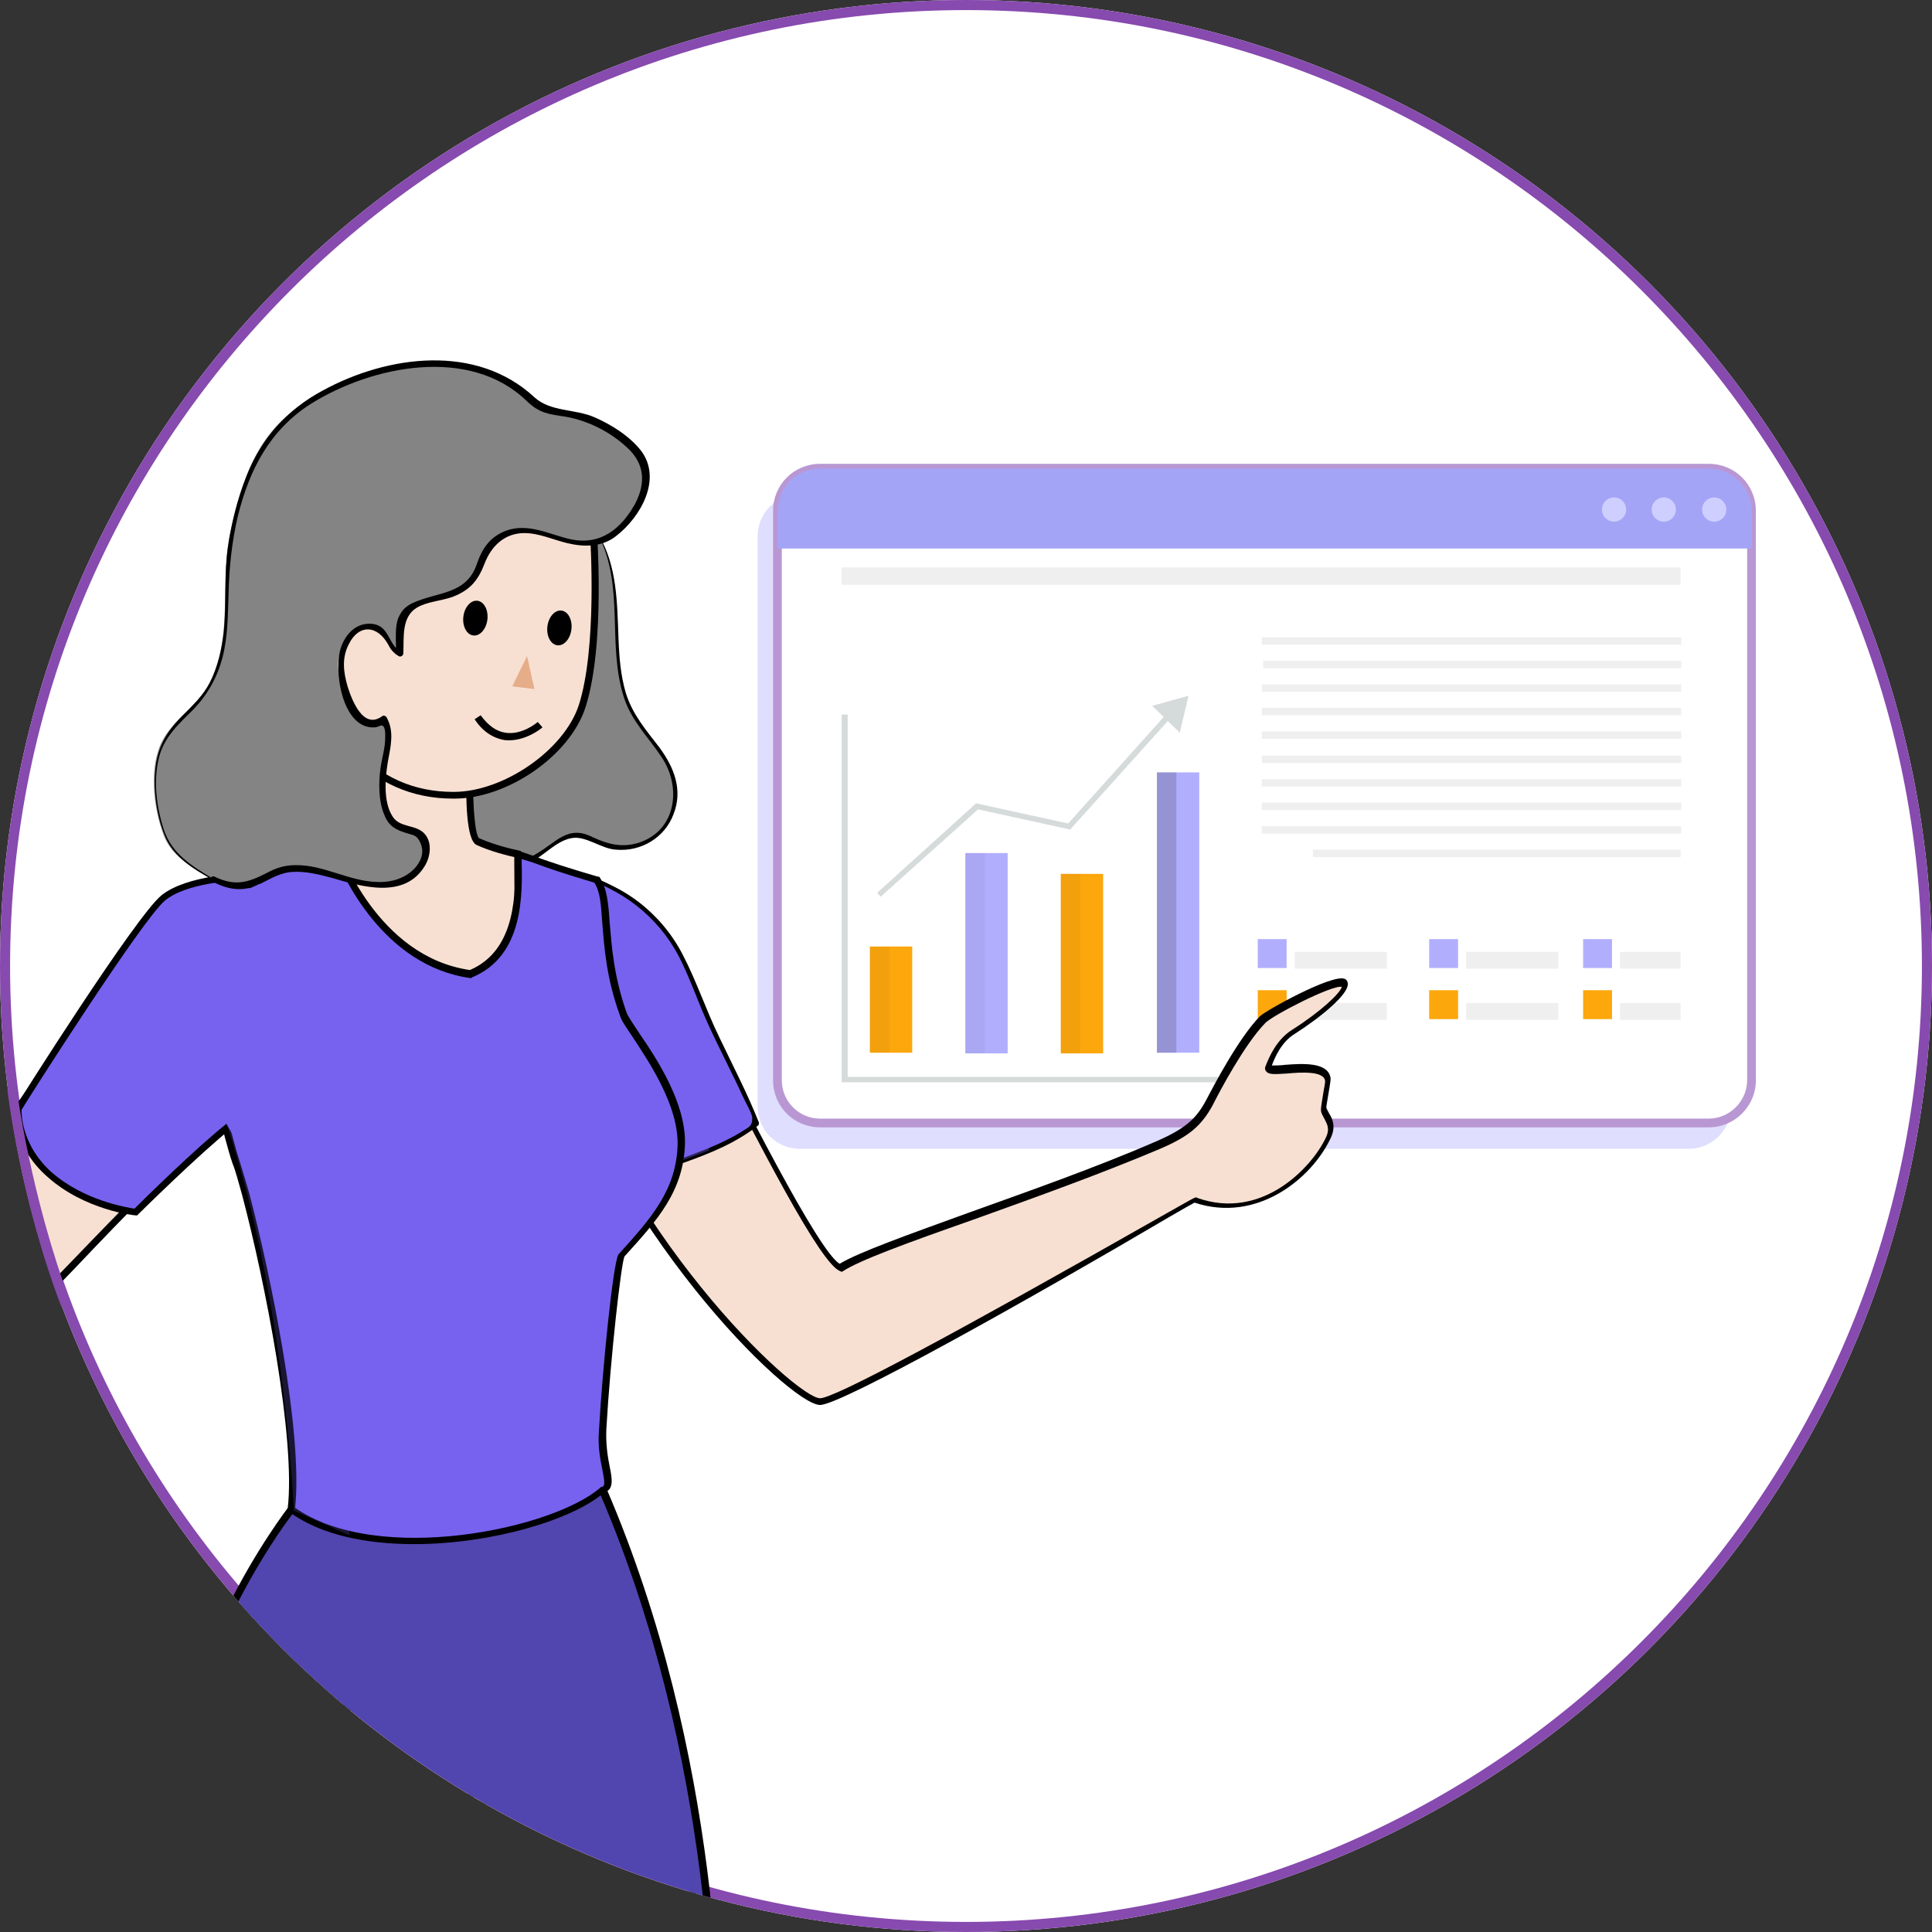 <?xml version="1.0" encoding="utf-8"?>
<!-- Generator: Adobe Illustrator 23.0.3, SVG Export Plug-In . SVG Version: 6.00 Build 0)  -->
<svg version="1.1" id="圖層_1" xmlns="http://www.w3.org/2000/svg" xmlns:xlink="http://www.w3.org/1999/xlink" x="0px" y="0px"
	 viewBox="0 0 287.4 287.4" style="enable-background:new 0 0 287.4 287.4;" xml:space="preserve">
<rect x="0" y="0" width="287.4" height="287.4" fill="#333333" stroke="none"/>
<style type="text/css">
	.st0{clip-path:url(#SVGID_2_);}
	.st1{fill:#FFFFFF;}
	.st2{fill:#874AAF;}
	.st3{opacity:0.55;fill:#C4C3FC;}
	.st4{fill:#B997D3;}
	.st5{fill:#FCA70C;}
	.st6{fill:#B1AFFD;}
	.st7{opacity:0.15;}
	.st8{opacity:0.26;}
	.st9{opacity:0.62;}
	.st10{fill:#D5DBDA;}
	.st11{fill:#EFEFEF;}
	.st12{fill:#A4A4F7;}
	.st13{fill:#CFCFFF;}
	.st14{clip-path:url(#SVGID_2_);fill:#7762EF;}
	.st15{fill:#848484;}
	.st16{fill:#F7E0D2;}
	.st17{fill:#7762EF;}
	.st18{opacity:0.35;}
	.st19{fill:#FFB9B0;}
	.st20{fill:#5146AF;}
	.st21{fill:#F2F2F2;stroke:#000000;stroke-miterlimit:10;}
	.st22{fill:#5045AF;}
	.st23{fill:#E5AD88;}
	.st24{opacity:0.22;fill:#7762EF;}
	.st25{clip-path:url(#SVGID_4_);}
	.st26{clip-path:url(#SVGID_4_);fill:#7762EF;}
</style>
<g>
	<defs>
		<circle id="SVGID_1_" cx="143.7" cy="143.7" r="143.7"/>
	</defs>
	<clipPath id="SVGID_2_">
		<use xlink:href="#SVGID_1_"  style="overflow:visible;"/>
	</clipPath>
	<g class="st0">
		<circle class="st1" cx="143.7" cy="143.7" r="143.7"/>
		<path class="st2" d="M143.7,288.9c-80.1,0-145.2-65.1-145.2-145.2C-1.5,63.6,63.6-1.5,143.7-1.5s145.2,65.1,145.2,145.2
			C288.9,223.8,223.8,288.9,143.7,288.9z M143.7,1.5C65.3,1.5,1.5,65.3,1.5,143.7c0,78.4,63.8,142.2,142.2,142.2
			s142.2-63.8,142.2-142.2C285.9,65.3,222.1,1.5,143.7,1.5z"/>
	</g>
	<g class="st0">
		<g>
			<g>
				<g>
					<path class="st3" d="M251.2,170.9H119c-3.5,0-6.3-2.8-6.3-6.3V79.8c0-3.5,2.8-6.3,6.3-6.3h132.2c3.5,0,6.3,2.8,6.3,6.3v84.7
						C257.6,168,254.7,170.9,251.2,170.9z"/>
				</g>
			</g>
		</g>
		<g>
			<g>
				<g>
					<g>
						<path class="st1" d="M254.2,167.1H122c-3.5,0-6.3-2.8-6.3-6.3V76c0-3.5,2.8-6.3,6.3-6.3h132.2c3.5,0,6.3,2.8,6.3,6.3v84.7
							C260.5,164.2,257.7,167.1,254.2,167.1z"/>
						<path class="st4" d="M254.2,167.7H122c-3.9,0-7-3.1-7-7V76c0-3.9,3.1-7,7-7h132.2c3.9,0,7,3.1,7,7v84.7
							C261.2,164.6,258,167.7,254.2,167.7z M122,70.3c-3.1,0-5.7,2.5-5.7,5.7v84.7c0,3.1,2.5,5.7,5.7,5.7h132.2
							c3.1,0,5.7-2.6,5.7-5.7V76c0-3.1-2.5-5.7-5.7-5.7H122z"/>
					</g>
				</g>
			</g>
		</g>
		<g>
			<g>
				<g>
					<g>
						<rect x="129.4" y="140.8" class="st5" width="6.3" height="15.8"/>
					</g>
				</g>
			</g>
			<g>
				<g>
					<g>
						<rect x="143.6" y="126.9" class="st6" width="6.3" height="29.8"/>
					</g>
				</g>
			</g>
			<g>
				<g>
					<g>
						<rect x="157.8" y="130" class="st5" width="6.3" height="26.7"/>
					</g>
				</g>
			</g>
			<g>
				<g>
					<g>
						<rect x="172.1" y="114.9" class="st6" width="6.3" height="41.7"/>
					</g>
				</g>
			</g>
			<g class="st7">
				<g>
					<g>
						<rect x="143.6" y="126.9" class="st8" width="2.9" height="29.8"/>
					</g>
				</g>
			</g>
			<g class="st7">
				<g>
					<g>
						<rect x="129.4" y="140.8" class="st8" width="2.9" height="15.8"/>
					</g>
				</g>
			</g>
			<g class="st9">
				<g>
					<g>
						<rect x="172.1" y="114.9" class="st8" width="2.9" height="41.7"/>
					</g>
				</g>
			</g>
			<g class="st7">
				<g>
					<g>
						<rect x="157.8" y="130" class="st8" width="2.9" height="26.7"/>
					</g>
				</g>
			</g>
			<g>
				<g>
					<g>
						<polygon class="st10" points="181.7,161 125.2,161 125.2,106.3 126.1,106.3 126.1,160.2 181.7,160.2 						"/>
					</g>
				</g>
			</g>
			<g>
				<g>
					<g>
						<polygon class="st10" points="131,133.4 130.5,132.8 145.2,119.5 158.9,122.5 173.7,106 174.4,106.5 159.2,123.4 145.5,120.4 
													"/>
					</g>
				</g>
			</g>
			<g>
				<g>
					<g>
						<polygon class="st10" points="175.5,109 171.4,105 176.8,103.5 						"/>
					</g>
				</g>
			</g>
			<g>
				<g>
					<g>
						<g>
							<rect x="187.1" y="139.7" class="st6" width="4.3" height="4.3"/>
						</g>
					</g>
				</g>
				<g>
					<g>
						<g>
							<rect x="187.1" y="147.3" class="st5" width="4.3" height="4.3"/>
						</g>
					</g>
				</g>
				<g>
					<g>
						<g>
							<rect x="192.6" y="149.2" class="st11" width="13.7" height="2.5"/>
						</g>
					</g>
				</g>
				<g>
					<g>
						<g>
							<rect x="192.6" y="141.6" class="st11" width="13.7" height="2.5"/>
						</g>
					</g>
				</g>
			</g>
			<g>
				<g>
					<g>
						<g>
							<rect x="212.6" y="139.7" class="st6" width="4.3" height="4.3"/>
						</g>
					</g>
				</g>
				<g>
					<g>
						<g>
							<rect x="212.6" y="147.3" class="st5" width="4.3" height="4.3"/>
						</g>
					</g>
				</g>
				<g>
					<g>
						<g>
							<rect x="218.1" y="149.2" class="st11" width="13.7" height="2.5"/>
						</g>
					</g>
				</g>
				<g>
					<g>
						<g>
							<rect x="218.1" y="141.6" class="st11" width="13.7" height="2.5"/>
						</g>
					</g>
				</g>
			</g>
			<g>
				<g>
					<g>
						<g>
							<rect x="235.5" y="139.7" class="st6" width="4.3" height="4.3"/>
						</g>
					</g>
				</g>
				<g>
					<g>
						<g>
							<rect x="235.5" y="147.3" class="st5" width="4.3" height="4.3"/>
						</g>
					</g>
				</g>
				<g>
					<g>
						<g>
							<rect x="241" y="149.2" class="st11" width="9" height="2.5"/>
						</g>
					</g>
				</g>
				<g>
					<g>
						<g>
							<rect x="241" y="141.6" class="st11" width="9" height="2.5"/>
						</g>
					</g>
				</g>
			</g>
			<g>
				<g>
					<g>
						<g>
							<rect x="187.9" y="98.3" class="st11" width="62.2" height="1.1"/>
						</g>
					</g>
				</g>
				<g>
					<g>
						<g>
							<rect x="125.2" y="84.4" class="st11" width="124.8" height="2.6"/>
						</g>
					</g>
				</g>
				<g>
					<g>
						<g>
							<rect x="187.7" y="101.8" class="st11" width="62.4" height="1.1"/>
						</g>
					</g>
				</g>
				<g>
					<g>
						<g>
							<rect x="187.7" y="94.8" class="st11" width="62.4" height="1.1"/>
						</g>
					</g>
				</g>
				<g>
					<g>
						<g>
							<rect x="187.7" y="105.3" class="st11" width="62.4" height="1.1"/>
						</g>
					</g>
				</g>
				<g>
					<g>
						<g>
							<rect x="187.7" y="108.8" class="st11" width="62.4" height="1.1"/>
						</g>
					</g>
				</g>
				<g>
					<g>
						<g>
							<rect x="187.7" y="112.4" class="st11" width="62.4" height="1.1"/>
						</g>
					</g>
				</g>
				<g>
					<g>
						<g>
							<rect x="187.7" y="115.9" class="st11" width="62.4" height="1.1"/>
						</g>
					</g>
				</g>
				<g>
					<g>
						<g>
							<rect x="187.7" y="119.4" class="st11" width="62.4" height="1.1"/>
						</g>
					</g>
				</g>
				<g>
					<g>
						<g>
							<rect x="187.7" y="122.9" class="st11" width="62.4" height="1.1"/>
						</g>
					</g>
				</g>
				<g>
					<g>
						<g>
							<rect x="195.3" y="126.4" class="st11" width="54.7" height="1.1"/>
						</g>
					</g>
				</g>
			</g>
		</g>
		<path class="st12" d="M254.2,69.7H122c-3.5,0-6.3,2.8-6.3,6.3v5.6h144.9V76C260.5,72.5,257.7,69.7,254.2,69.7z"/>
		<path class="st13" d="M241.9,75.8c0,1-0.8,1.8-1.8,1.8s-1.8-0.8-1.8-1.8c0-1,0.8-1.8,1.8-1.8S241.9,74.8,241.9,75.8z"/>
		<path class="st13" d="M249.3,75.8c0,1-0.8,1.8-1.8,1.8c-1,0-1.8-0.8-1.8-1.8c0-1,0.8-1.8,1.8-1.8C248.5,74,249.3,74.8,249.3,75.8z
			"/>
		<path class="st13" d="M256.8,75.8c0,1-0.8,1.8-1.8,1.8c-1,0-1.8-0.8-1.8-1.8c0-1,0.8-1.8,1.8-1.8C256,74,256.8,74.8,256.8,75.8z"
			/>
	</g>
	<polygon class="st14" points="49.9,119.8 50.9,119.3 72.3,140.1 62,163.7 54.7,165.7 49.4,161.2 47.1,155.8 46.2,151.5 	"/>
	<g class="st0">
		<g>
			<path class="st15" d="M89.2,79.8c4.6,8,0.6,19,5.3,27c1.9,3.2,5,5.7,5.9,9.3c0.8,3-0.4,6.4-2.9,8.4c-2.5,1.9-6.1,2.2-8.8,0.8
				c-0.6-0.3-1.2-0.7-1.8-0.9c-2.3-0.7-4.4,1.4-6.4,2.7c-2.4,1.7-5.6,2.4-8.4,1.5c-3.6-1.2-5.8-4.8-7-8.4c-3.3-10.1-1-21.1,2.1-31.2
				c1.5-5.1,3.8-10.7,8.8-12.5"/>
			<path d="M89.1,79.8c3.8,7.5,1.2,16.1,3.7,23.9c1.1,3.5,3.6,5.9,5.6,8.9c3,4.4,2.3,11-3.5,12.8c-2.4,0.7-4.4,0.2-6.6-0.8
				c-1.2-0.6-2.2-0.9-3.5-0.6c-1.5,0.4-2.7,1.5-3.9,2.3c-2.3,1.6-5.1,2.8-8,2.1c-4.8-1.1-7.1-6.2-8.2-10.6
				c-1.2-4.8-1.2-9.8-0.5-14.6c0.7-5.2,2-10.3,3.6-15.2c1.5-4.5,3.6-9.3,8.2-11.3c0.4-0.2,0.3-0.9-0.2-0.7c-3.6,1.5-5.8,4.5-7.4,8
				c-2,4.6-3.3,9.6-4.3,14.5c-1.8,8.6-2.7,21.1,4.1,28c2.7,2.8,6.6,3.4,10.2,2c2.3-0.9,4.1-3.3,6.5-3.8c2.2-0.5,4.5,1.6,6.8,1.7
				c3.7,0.3,7.2-1.8,8.5-5.3c1.4-3.6,0.1-6.9-2.1-9.9c-2-2.6-4-4.9-5-8.1c-0.8-2.7-1-5.5-1.1-8.3c-0.2-5.2-0.2-10.5-2.9-15.1
				C89.2,79.6,89,79.7,89.1,79.8L89.1,79.8z"/>
		</g>
		<g>
			<path class="st16" d="M197,165c0.1,1.1,1.8,2.1,0.6,4.4c-2.5,5.2-10.4,12.5-19.8,9.1c-0.4,0.1-51.9,29.9-55.8,29.9
				c-4,0-31-25.6-39.8-57.2c-2.1-7.5-1.3-16.4,5.8-20.2c0,0,5.9,1.4,9.7,8.7c5.9,11,23.4,47.6,27.3,49c4.8-3.2,28.4-10.2,47.5-18.3
				c4.3-1.9,5.9-3.4,7.4-6.2c1.4-2.8,4.9-9.3,7.9-12.4c1-1,12.3-7.1,12.3-5.1c0,1.2-3.3,4.2-7.6,6.9c-2.2,1.4-3.2,4-3.7,5.1
				c-0.7,1.5,8.1-1.2,8.8,1.8C197.7,161,196.9,164.4,197,165z"/>
			<path d="M122,209c-4.6,0-31.6-26.6-40.3-57.6c-2.1-7.4-1.6-16.7,6-20.8l0.2-0.1l0.2,0c0.3,0.1,6.2,1.6,10,8.9
				c1.3,2.5,3.3,6.4,5.5,10.8c6.8,13.5,18.1,35.9,21.3,37.8c2.8-1.7,10.1-4.3,19.2-7.6c8.9-3.2,18.9-6.7,28.1-10.7
				c4.3-1.9,5.8-3.4,7.2-6c1.1-2.1,4.8-9.2,8-12.5c0.9-0.9,10.7-6.3,12.6-5.6c0.3,0.1,0.5,0.4,0.5,0.8c0,1.6-4,4.9-7.9,7.4
				c-2,1.2-3,3.6-3.4,4.7c0.4,0,1.3,0,2-0.1c2.6-0.2,6.2-0.4,6.7,1.8c0.1,0.3,0,0.8-0.3,2.6c-0.1,0.7-0.3,1.7-0.3,1.9l-0.5,0l0.5,0
				c0,0.2,0.2,0.5,0.4,0.9c0.5,0.8,1.1,2,0.2,3.8c-2.8,5.9-10.9,12.6-20.2,9.5c-0.4,0.2-1.8,1-3.7,2.1
				C153.3,193.2,125.1,209,122,209z M88,131.6c-6.9,3.9-7.3,12.6-5.4,19.6C91.6,183,118.4,208,122,208c2.1,0,19.5-9.3,51.7-27.6
				c3.7-2.1,3.9-2.2,4-2.2l0.2-0.1l0.2,0.1c9.6,3.4,17-4.5,19.1-8.9c0.7-1.4,0.2-2.1-0.2-2.9c-0.2-0.4-0.5-0.8-0.5-1.3
				c0-0.3,0.1-1,0.3-2.2c0.1-0.8,0.4-1.9,0.3-2.2c-0.3-1.4-3.6-1.2-5.7-1c-1.9,0.1-2.7,0.2-3.1-0.4c-0.1-0.1-0.2-0.4,0-0.8
				c0.4-1,1.5-3.8,3.9-5.3c4.4-2.8,7.2-5.5,7.4-6.4c-1.5-0.3-10.4,4.3-11.4,5.4c-3.1,3.2-6.8,10.2-7.8,12.2
				c-1.7,3.1-3.5,4.6-7.6,6.4c-9.2,3.9-19.3,7.5-28.2,10.7c-9.4,3.3-16.8,6-19.2,7.6l-0.2,0.1l-0.2-0.1c-2.9-1-11.7-18-22-38.4
				c-2.2-4.5-4.2-8.3-5.5-10.8C94,133.7,89,131.9,88,131.6z M189.3,158.9C189.3,159,189.3,159,189.3,158.9
				C189.3,159,189.3,159,189.3,158.9z"/>
		</g>
		<g>
			<path class="st17" d="M85.9,130.1c6.7,1.6,12.2,5.8,15.4,11.9c0.8,1.5,1.5,3.2,2.1,4.8c2.7,7,6.5,13.3,9.3,20.3
				c-3.7,3-8.3,4.4-12.1,5.8c-3.6,1.3-7.5,1.9-11.3,1.5c-0.6-0.1-1.3-0.1-1.9-0.4c-0.8-0.4-1.4-1-2-1.7c-1.2-1.3-2.3-2.7-3.4-4.1
				c-1-1.2-1.9-2.5-2.3-3.9c-0.5-2,0-4.1,0.5-6.1"/>
			<path d="M85.9,130.3c6.5,1.9,11.9,5.9,15.1,12c1.7,3.3,2.9,7,4.5,10.4c1.6,3.5,3.4,6.9,5,10.4c0.3,0.7,1.5,2.7,1.4,3.3
				c0,1.2-0.6,1.3-1.5,1.9c-1.6,1-3.3,1.8-5,2.5c-3.5,1.4-7.1,2.8-10.9,3.3c-1.7,0.2-3.5,0.3-5.3,0.1c-2.2-0.3-3.4-1.8-4.7-3.4
				c-1.2-1.4-2.6-2.9-3.6-4.5c-1.5-2.6-1.2-5.1-0.6-7.9c0-0.2-0.2-0.3-0.3-0.1c-1.3,3.9-1.2,6.8,1.4,10.1c2.1,2.7,4.2,6.3,7.8,6.6
				c4.4,0.5,8.6-0.6,12.7-2.1c3.9-1.4,7.6-2.9,10.9-5.5c0.1-0.1,0.1-0.3,0.1-0.4c-1.7-4.3-3.9-8.5-5.9-12.7c-2-4.1-3.4-8.4-5.5-12.4
				c-3.2-6.1-8.9-10.5-15.6-11.9C85.8,130,85.7,130.2,85.9,130.3L85.9,130.3z"/>
		</g>
		<g class="st18">
			<path class="st17" d="M92.7,149.2c-0.3-0.3-0.5-0.6-0.9-0.8c-0.7-0.3-1.5,0.2-1.9,0.8c-0.4,0.6-0.4,1.4-0.4,2.1
				c0,2.8,0.5,5.6,1.3,8.3L90,174.5c0,0,0,0,0,0c3.6,0.2,7.2-0.3,10.5-1.5c1.6-0.6,3.3-1.2,5-1.9C103.8,162.8,98.2,155.7,92.7,149.2
				z"/>
		</g>
		<g>
			<path class="st16" d="M69.8,115.5c0,0-0.2,9.2,1.2,9.8c2.8,1.2,6,1.8,6,1.8l0.1,19.1l-25.4-3.8l-17.5-9.7c0,0,18.2-6,18.3-7.8
				c0.2-1.8-1-12-1-12"/>
			<path d="M77.6,146.8l-26.2-4L33,132.6l1.1-0.4c8.5-2.8,17.5-6.4,18-7.4c0.1-1.4-0.6-8.4-1-11.9l1-0.1c0,0.4,1.2,10.3,1,12.1
				c-0.2,1.8-10.6,5.6-17.6,7.9l16.4,9.1l24.7,3.7l-0.1-18.1c-0.9-0.2-3.4-0.8-5.6-1.8c-1.6-0.7-1.6-7.4-1.5-10.3l1,0
				c-0.1,4.7,0.3,9,0.9,9.3c2.7,1.2,5.8,1.8,5.8,1.8l0.4,0.1L77.6,146.8z"/>
		</g>
		<g>
			<g>
				<path class="st19" d="M71.5,273c-0.3,2.7-1.7,15.7-3.5,31c-1.5,12.9-3.1,27.4-4.4,38.9c-0.9,8.6-1.6,15.5-1.9,18.7
					c-0.1,2-0.4,3.8-0.8,5.6v0.1c-3.3,15.1-13.7,15.9-20,12.4c-0.9-0.4-1.7-1.1-2.4-1.6c-1.5-1.3-2.4-2.9-2.7-4.4v0
					c-0.4-3.1-0.8-7.3-1.2-12.3v-0.1c0,0,0,0,0-0.1l0-0.1c-0.8-9.8-1.4-22.4-2-34.6c-0.7-15.1-1.1-29.6-1.2-37.7
					c0-0.5,0-0.9-0.1-1.3c-0.1-25.1,22.9-41.2,37.3-33.4c0.2,0.1,0.3,0.1,0.5,0.3c0.2,0.1,0.4,0.3,0.5,0.3c1.6,1.1,2.2,4.8,2.2,9.1
					C72,266.8,71.7,270.2,71.5,273z"/>
				<path d="M47.4,381.9c-2.3,0-4.6-0.6-6.7-1.8c-0.8-0.4-1.6-1-2.5-1.7c-1.6-1.4-2.6-3.1-2.9-4.7l0-0.1c-0.4-3.1-0.8-7.3-1.2-12.2
					c0,0,0-0.1,0-0.1l0-0.2c-0.8-10.3-1.5-23.9-2-34.6c-0.8-16.6-1.1-30.7-1.2-37.8c0-0.2,0-0.4,0-0.7c0-0.2,0-0.4,0-0.6
					c-0.1-16.1,8.9-27.2,17.3-32.2c7.2-4.3,14.8-4.9,20.7-1.7c0.2,0.1,0.3,0.1,0.5,0.3c0.2,0.1,0.4,0.2,0.5,0.3
					c1.7,1.1,2.4,4.2,2.5,9.6c0.1,3.2-0.2,6.7-0.4,9.4v0c-0.2,2.5-1.5,13.8-3.5,31c-1.4,11.7-3,25.9-4.4,38.9
					c-1,9.1-1.7,15.7-1.9,18.7c-0.1,2-0.4,3.8-0.8,5.6l0,0.1c-1.9,8.6-5.9,12.1-9,13.5C50.9,381.5,49.2,381.9,47.4,381.9z
					 M35.1,360.9L35.1,360.9l0.1,0.3c0.4,5,0.8,9.2,1.2,12.3c0.2,1.4,1.2,2.9,2.5,4.2c0.8,0.7,1.6,1.2,2.3,1.6
					c3.5,1.9,7.5,2.2,10.9,0.7c4.1-1.9,7-6.3,8.4-12.7l0-0.1c0.4-1.8,0.6-3.6,0.8-5.5c0.3-3,0.9-9.7,1.9-18.7
					c1.4-13,3-27.2,4.4-38.9c2-17.2,3.2-28.5,3.5-31c0.2-2.7,0.4-6.2,0.4-9.3c-0.1-6.1-1.1-8.1-2-8.7c-0.1,0-0.3-0.2-0.5-0.3
					c-0.1-0.1-0.3-0.1-0.4-0.2c-5.7-3.1-12.9-2.5-19.8,1.6c-8.2,4.9-16.9,15.7-16.8,31.3c0,0.2,0,0.4,0,0.6c0,0.2,0,0.4,0,0.7
					c0.1,7,0.5,21.1,1.2,37.8C33.7,337,34.3,350.6,35.1,360.9z"/>
			</g>
		</g>
		<g>
			<g>
				<path class="st19" d="M93.3,383.5c-0.9-0.2-1.7-0.6-2.4-1.1c-1.6-0.9-2.7-2.3-3.2-3.7l0,0c-0.9-3-2-7.1-3.2-12c0,0,0,0,0-0.1
					l-0.1-0.1c-2.3-9.5-5.1-21.9-7.7-33.9c-3.2-14.8-6-29.1-7.5-37.3c-0.1-0.4-1.4-6.4-1.5-6.8c-4.4-25.2,15.2-41.6,29.5-36.8
					c0.2,0.1,0.4,0.1,0.6,0.2c2.9,1.2,3.7,11.3,4.3,18.1c0.6,6.8,5.5,77.6,6.7,90.4c0.2,2,0.3,3.9,0.3,5.7
					C108.8,382,99.6,385.4,93.3,383.5z"/>
				<path d="M96.5,384.5c-1.1,0-2.2-0.2-3.3-0.5c-0.9-0.2-1.7-0.6-2.6-1.1c-1.7-1-2.9-2.5-3.4-4l0-0.1l0,0
					c-0.8-2.7-1.8-6.6-3.1-11.9l-0.1-0.2c-2.7-11-5.7-24.5-7.7-34c-3-14-6-28.7-7.5-37.3c-0.1-0.4-1.4-6.3-1.5-6.8
					c-2.3-12.8,1.6-25,10.2-32.4c6.1-5.3,13.6-7.1,19.9-5c0.2,0.1,0.4,0.1,0.6,0.2c2.8,1.1,3.7,8.6,4.5,17.5l0.1,1
					c0.3,2.9,1.3,17.1,2.5,33.6c1.7,23.2,3.5,49.4,4.2,56.8c0.2,2.1,0.3,4,0.3,5.8c-0.2,9.6-3.6,14.1-6.5,16.2
					C101.2,383.8,98.9,384.5,96.5,384.5z M88.2,378.7c0.4,1.3,1.5,2.5,2.9,3.4c0.7,0.5,1.5,0.8,2.3,1l0,0c3.2,0.9,6.5,0.4,9.1-1.5
					c2.7-1.9,5.9-6.2,6.1-15.4c0-1.8-0.1-3.6-0.3-5.7c-0.7-7.4-2.6-33.7-4.2-56.8c-1.2-16.5-2.2-30.7-2.5-33.6l-0.1-1
					c-0.6-6.2-1.5-15.6-3.9-16.6c-0.2-0.1-0.3-0.1-0.5-0.2c-6-2-13.1-0.2-19,4.8c-8.4,7.2-12.1,19-9.9,31.5c0.1,0.5,1.4,6.4,1.5,6.8
					c1.6,8.6,4.5,23.3,7.5,37.3c2,9.4,5,23,7.7,33.9l0.1,0.2l0,0l0,0c1.3,5.4,2.4,9.3,3.2,12L88.2,378.7L88.2,378.7z"/>
			</g>
		</g>
		<g>
			<path class="st20" d="M43.3,224.6c0,0-18.5,23.5-16.6,47.1c0.8,9.8,2,18.5,3.1,28.4c0.2,1.4,2.4,22.2,1.8,22.2
				c0,0,38.1,11.8,75-3.7c0-2.5,2.9-50.9-17-97C65.6,225.1,43.3,224.6,43.3,224.6z"/>
			<path d="M64.7,327.1c-19.1,0-33-4.2-33.3-4.3l-2.8-0.9l2.6-0.1c0.1-2.4-1.4-17.2-1.9-21.7c-0.3-3-0.7-5.9-1-8.7
				c-0.8-6.6-1.5-12.8-2.1-19.7c-1.9-23.5,16.5-47.2,16.7-47.5l0.2-0.2l0.3,0c0.2,0,22.5,0.5,46.2-2.9l0.4-0.1l0.2,0.4
				c16.9,39.3,17.5,80.4,17,96.3c0,0.4,0,0.7,0,0.9v0.3l-0.3,0.1C92.2,325.2,77.4,327.1,64.7,327.1z M32.2,322
				c4.1,1.2,39.8,10.5,73.9-3.6c0-0.2,0-0.4,0-0.6c0.5-15.8-0.1-56.5-16.8-95.5c-22.3,3.1-43.2,2.9-45.7,2.8
				c-1.8,2.3-18.1,24.6-16.4,46.6c0.6,6.8,1.3,13.1,2.1,19.6c0.3,2.8,0.7,5.7,1,8.7C30.4,300.9,32.4,318.2,32.2,322z"/>
		</g>
		<g>
			<path class="st17" d="M101.3,170.3c-0.1,6.7-3.7,10.8-8.9,16.5c-0.7,1-2.2,16-2.8,26c-0.3,5.2,1.9,8.5,0,8.9
				c-7.4,6.5-34.1,11.7-46.3,2.9c1.3-10.9-3.6-34.8-6.9-46.9c-0.5-1.9-1-3.5-1.4-4.7c-3.1-9.2-8.6-38.9-4.5-40.1
				c0.8-0.3,2.1-0.6,3.5-1c6.4-1.9,15.8-5.2,15.8-5.2s5.5,16.4,19.9,18.4c7.9-3.2,7.2-13.2,7.1-17.8c2.6,0.7,3.7,1.4,11.7,3.8
				c2.2,3.2,0.3,9.9,3.9,20C93.5,153.4,101.5,162.1,101.3,170.3z"/>
			<path d="M61.6,229.7c-7,0-13.8-1.3-18.6-4.8l-0.2-0.2l0-0.3c1.2-10.3-3.3-33.5-6.8-46.7c-0.5-1.7-0.9-3.4-1.4-4.6
				c-2.8-8.3-7.9-34.6-5.2-39.8c0.3-0.5,0.6-0.9,1.1-1c0.4-0.1,0.9-0.3,1.5-0.5c0.6-0.2,1.3-0.4,2-0.6c6.3-1.9,15.7-5.2,15.8-5.2
				l0.5-0.2l0.2,0.5c0.1,0.2,5.6,16,19.4,18c7-3,6.8-11.7,6.7-16.5l0-1.4l0.6,0.2c1,0.3,1.8,0.6,2.9,1c1.7,0.6,4,1.4,8.8,2.8l0.2,0
				l0.1,0.1c1.1,1.6,1.3,3.9,1.5,6.8c0.3,3.5,0.6,7.9,2.5,13.3c0.2,0.6,1,1.7,1.9,3.1c2.6,3.8,6.9,10.3,6.8,16.4l0,0
				c-0.2,7.1-4.1,11.4-9,16.8c-0.5,1-2.1,15.2-2.7,25.7c-0.1,2.2,0.2,4.1,0.5,5.6c0.4,1.9,0.6,3.4-0.8,3.8
				C85.2,226.1,73.1,229.7,61.6,229.7z M43.9,224.3c12.3,8.6,38.3,3.2,45.4-3l0.1-0.1l0.1,0c0.5-0.1,0.5-0.6,0.1-2.6
				c-0.3-1.5-0.7-3.4-0.5-5.8c0.5-9,2.1-25,2.9-26.2c4.9-5.4,8.6-9.6,8.8-16.3c0.1-5.8-4.1-12.1-6.6-15.9c-1-1.5-1.8-2.6-2-3.4
				c-2-5.5-2.3-10-2.6-13.6c-0.2-2.8-0.3-4.8-1.2-6.1c-4.7-1.4-7-2.2-8.6-2.8c-0.8-0.3-1.5-0.5-2.2-0.7l0,0.1
				c0.1,5,0.4,14.3-7.4,17.5l-0.1,0.1l-0.1,0c-13.1-1.8-19.1-15.5-20.2-18.2c-2,0.7-9.9,3.4-15.4,5.1c-0.7,0.2-1.4,0.4-2,0.6
				c-0.6,0.2-1.1,0.3-1.5,0.4c-0.2,0.1-0.3,0.2-0.5,0.5c-2.4,4.7,2.5,30.6,5.3,39c0.4,1.3,0.9,3,1.4,4.7
				C40.3,189.8,45.1,213.2,43.9,224.3z"/>
		</g>
		<g>
			<path class="st16" d="M88.2,77.9c0,0,1.5,17.8-1.6,27.1c-2.3,6.9-11.5,13.4-19.2,13.3c-21.3,0-25.1-28.9-25-30.3
				c0.1-1.4,31.4-13.5,31.4-13.5L88.2,77.9z"/>
			<path d="M67.6,118.8c-0.1,0-0.1,0-0.2,0c0,0,0,0,0,0c-6.1,0-11.4-2.3-15.7-7C43.6,103,41.9,89,42,88c0.1-1.1,10.7-5.8,31.7-13.9
				l0.1-0.1l14.9,3.5l0,0.4c0.1,0.7,1.4,18-1.6,27.3C84.8,112.4,75.5,118.8,67.6,118.8z M67.4,117.8c0,0,0.1,0,0.1,0
				c7.4,0,16.4-6.2,18.6-12.9c2.7-8.4,1.8-24,1.6-26.6L73.9,75C62.5,79.5,44.4,86.8,43,88.2c0,1.6,2,14.8,9.6,23
				C56.6,115.6,61.6,117.8,67.4,117.8C67.4,117.8,67.4,117.8,67.4,117.8z"/>
		</g>
		<g>
			<g>
				<path class="st16" d="M-63.5,157.6l7-8.3l42.5,38c0,0,20.7-27.6,26.4-36.2c6.3-9.5,11.9-17.6,21.1-19.2
					c2.1,1.3-0.7,35.3-1.8,36.2C18.9,177.7-6,208.6-14,210.2C-23.1,212.1-63.5,157.6-63.5,157.6z"/>
				<path d="M-14.4,210.7c-10.2,0-47.8-50.6-49.5-52.8l-0.2-0.3l7.5-9l42.5,38c2.7-3.6,20.9-27.9,26.1-35.8
					c5.8-8.7,11.7-17.7,21.4-19.4l0.2,0l0.2,0.1c0.4,0.3,0.8,0.9,0.9,4.1c0.4,7.9-1.4,31.9-2.7,32.9c-5.5,4.1-13.3,12.2-20.8,20.1
					c-10.5,10.9-20.4,21.2-25.1,22.2C-14,210.7-14.2,210.7-14.4,210.7z M-62.8,157.6c11.4,15.3,41.5,53.6,48.7,52.1
					c4.4-0.9,14.6-11.6,24.6-21.9c7.6-7.9,15.4-16,20.9-20.1c1-2,3.5-32.4,2-35.3c-8.5,1.6-13.8,8.9-20.5,18.9
					c-5.6,8.5-26.3,36-26.5,36.3l-0.3,0.4l-0.4-0.4L-56.4,150L-62.8,157.6z"/>
			</g>
			<g>
				<path class="st17" d="M36.7,130.4c0,0-8.7,0.1-12.4,3.2c-3.7,3.1-21.6,31.3-21.6,31.3s-0.5,5.3,4.7,9.8
					c5.5,4.8,12.8,5.6,12.8,5.6s9-8.9,14-13c3.1-2.5,3.5,3.7,3.5,3.7l15.8-15.4L36.7,130.4z"/>
				<path d="M20.4,180.8l-0.2,0c-0.3,0-7.6-0.8-13.1-5.7c-5.3-4.6-4.9-10-4.9-10.2l0-0.1l0.1-0.1c0.7-1.2,17.9-28.4,21.7-31.5
					c3.8-3.1,12.4-3.3,12.7-3.3l0.3,0l17.2,25.8l-16.9,16.5l-0.1-1.1c-0.1-1.3-0.5-3.4-1.3-3.8c-0.3-0.1-0.8,0-1.3,0.4
					c-5,4-13.9,12.8-14,12.9L20.4,180.8z M3.2,165.1c0,0.8,0.1,5.4,4.5,9.3c4.8,4.2,11.1,5.2,12.3,5.4c1.3-1.3,9.2-9.1,13.9-12.8
					c0.9-0.7,1.6-0.9,2.3-0.6c1.2,0.5,1.6,2.4,1.8,3.6l14.7-14.4l-16.4-24.7c-1.5,0.1-8.6,0.4-11.8,3.1
					C21.1,136.9,4.4,163.1,3.2,165.1z"/>
			</g>
		</g>
		<g>
			<path class="st15" d="M31.4,130.7c-0.5-0.3-0.9-0.5-1.4-0.8c-2.4-1.5-4.7-3-5.7-5.8c-1.5-4-2.2-10.1-0.1-14
				c1.4-2.6,4-4.3,5.8-6.7c2.5-3.3,3.2-7.5,3.4-11.6c0.2-4.1,0-8.3,0.8-12.3c1.5-6.9,3.4-13.4,8.7-17.8c8.5-7.1,25.4-11.3,34.7-3.4
				c1.7,1.4,2,2.6,4.3,2.8c3,0.3,5,0.7,7.7,2.3c3,1.8,6.7,4.2,6.3,8.2c-0.3,2.8-3.4,7.1-5.8,8.4c-1,0.5-2.1,0.7-3.3,0.7
				c-3.6,0.1-6.6-2.3-10.1-1.9c-1.7,0.2-3.3,1.1-4.4,2.5c-1.3,1.6-1.1,3.8-2.6,5.2c-2.4,2.4-6.1,2.2-8.9,3.7c-0.5,0.3-0.9,0.5-1.2,1
				c-0.3,0.4-0.3,1-0.3,1.5c-0.1,1.5-0.1,3-0.2,4.5c-1.4-0.6-1.5-2.6-2.7-3.6c-1.1-1-2.9-0.7-4,0.3c-1.1,1-1.7,2.4-2,3.9
				c-0.4,1.7,0.3,3.6,0.8,5.3c0.9,3,3.5,5.8,5.6,3.8c1.5,2.2-0.1,6-0.2,8.5c0,2,0,6,1.9,7.3c1.7,1.2,4.5,0.3,4.6,3.4
				c0.1,2.9-2.8,5.1-5.6,5.4c-2.8,0.3-5.6-0.6-8.4-1.5c-2.7-0.8-5.7-1.4-8.4-0.4c-1.6,0.6-3,1.8-4.7,2.1
				C34.4,132.1,32.9,131.5,31.4,130.7z"/>
			<path d="M31.5,130.6c-3-1.8-5.9-3.6-7.1-7.1c-1.1-3.3-1.6-7.2-0.8-10.6c0.7-3.2,3-5.2,5.2-7.4c2.1-2.2,3.5-4.7,4.3-7.7
				c0.8-3.1,0.8-6.4,0.9-9.6c0.1-3.9,0.5-7.7,1.4-11.5c1.7-6.8,4.7-12.7,10.8-16.6c9.1-5.7,23.7-8.7,32.2-0.4
				c1.9,1.8,3.2,1.9,5.8,2.3c3.3,0.6,6.5,2.2,9,4.5c2.7,2.4,2.9,5.3,1.3,8.4c-2.1,3.8-5.2,6.3-9.7,5.3c-3.1-0.7-6.1-2.4-9.4-1.3
				c-2.5,0.9-3.7,2.7-4.5,5.1c-1.6,4.5-5.8,4-9.5,5.7c-3.2,1.5-2.4,4.6-2.5,7.7c0.2-0.1,0.5-0.3,0.7-0.4c-1.9-1.2-1.7-4-4.3-4.2
				c-2.2-0.2-3.8,1.4-4.5,3.3c-1.3,3.2,0,12.5,5,12.1c0.2,0,0.9-0.3,1-0.3c0.6,0.2,0.5,1.4,0.5,1.9c0,1.5-0.5,3-0.7,4.5
				c-0.3,2.2-0.3,4.9,0.6,7c0.7,1.7,1.8,2.2,3.5,2.7c1,0.3,1.3,0.3,1.8,1.3c0.6,1.3,0.3,2.4-0.5,3.5c-1.4,1.8-3.7,2.5-5.9,2.4
				c-4.2-0.1-8-2.6-12.2-2.5c-1.5,0-2.8,0.4-4.1,1.1c-2.9,1.5-4.8,2.1-7.9,0.6c-0.5-0.2-0.9,0.5-0.4,0.7c2.1,1.1,4.2,1.6,6.5,0.7
				c1.9-0.8,3.4-2,5.6-2.1c2-0.1,3.9,0.4,5.8,0.9c4.4,1.3,10.8,3.2,13.8-1.8c0.8-1.3,1.1-3.3,0.1-4.6c-1.3-1.7-3.9-0.9-5-2.9
				c-1.3-2.2-1-5.6-0.6-8c0.4-2.2,1-4.5-0.2-6.6c-0.1-0.2-0.4-0.3-0.6-0.2c-2.9,2.2-4.6-2.5-5.2-4.4c-0.6-2.1-0.9-4.2,0.2-6.3
				c1.5-3,4.2-2.8,5.8,0c0.4,0.8,0.8,1.3,1.6,1.8c0.3,0.2,0.7-0.1,0.7-0.4c0.1-2.4-0.3-5.4,2-6.8c1.5-0.9,3.6-1,5.3-1.6
				c2.6-1,3.8-2.4,4.8-5c1-2.6,3-4.5,5.9-4.5c2.2,0,4.3,1,6.4,1.5c2.5,0.6,5.2,0.6,7.3-1.1c3.6-2.8,6.8-8.4,3.7-12.6
				c-1.7-2.2-4.4-3.9-6.9-5c-2.9-1.3-6.6-0.8-9-3c-8.6-8-21.8-6.3-31.5-1c-5.4,2.9-9.2,7.2-11.4,12.9c-1.3,3.3-2.2,6.9-2.7,10.4
				c-0.6,4.1-0.2,8.3-0.6,12.5c-0.3,2.7-0.9,5.3-2.1,7.7c-1,1.9-2.6,3.4-4.1,4.9c-2.3,2.3-3.7,4.7-4,8c-0.3,3.2,0.2,6.8,1.4,9.8
				c1.3,3.2,4.3,5,7.2,6.6C31.5,131,31.7,130.7,31.5,130.6z"/>
		</g>
		<g>
			<ellipse transform="matrix(0.117 -0.993 0.993 0.117 -28.913 151.391)" cx="70.7" cy="92" rx="2.6" ry="1.8"/>
			<ellipse transform="matrix(0.117 -0.993 0.993 0.117 -19.276 165.198)" cx="83.3" cy="93.4" rx="2.6" ry="1.8"/>
			<polygon class="st23" points="78.4,97.6 79.5,102.5 76.2,102.1 			"/>
			<path d="M75.1,110.1c3,0.3,5.5-1.8,5.6-1.9l-0.7-0.8c0,0-2.3,2-4.8,1.6c-1.4-0.2-2.6-1.1-3.7-2.6l-0.9,0.6
				C71.8,108.8,73.3,109.8,75.1,110.1C75,110.1,75,110.1,75.1,110.1z"/>
		</g>
	</g>
</g>
<polygon class="st17" points="33.7,167.2 37.4,173.6 64.8,154.7 51.6,141.4 44.3,135.2 38.6,131.5 36.1,132.6 31,155.1 "/>
<path class="st24" d="M33.7,167.2c0,0-2.5-14.6-5.8-19.5c0,0,24.2,27.3,24.1,80.7l-8.3-3.7C43.7,224.8,42.5,193.4,33.7,167.2z"/>
<path class="st2" d="M9.1,194.3c-6.1-15.9-8-32.1-8-32.2l1.4-0.1c0,0.2,2.1,16.1,8,31.8L9.1,194.3z"/>
</svg>
